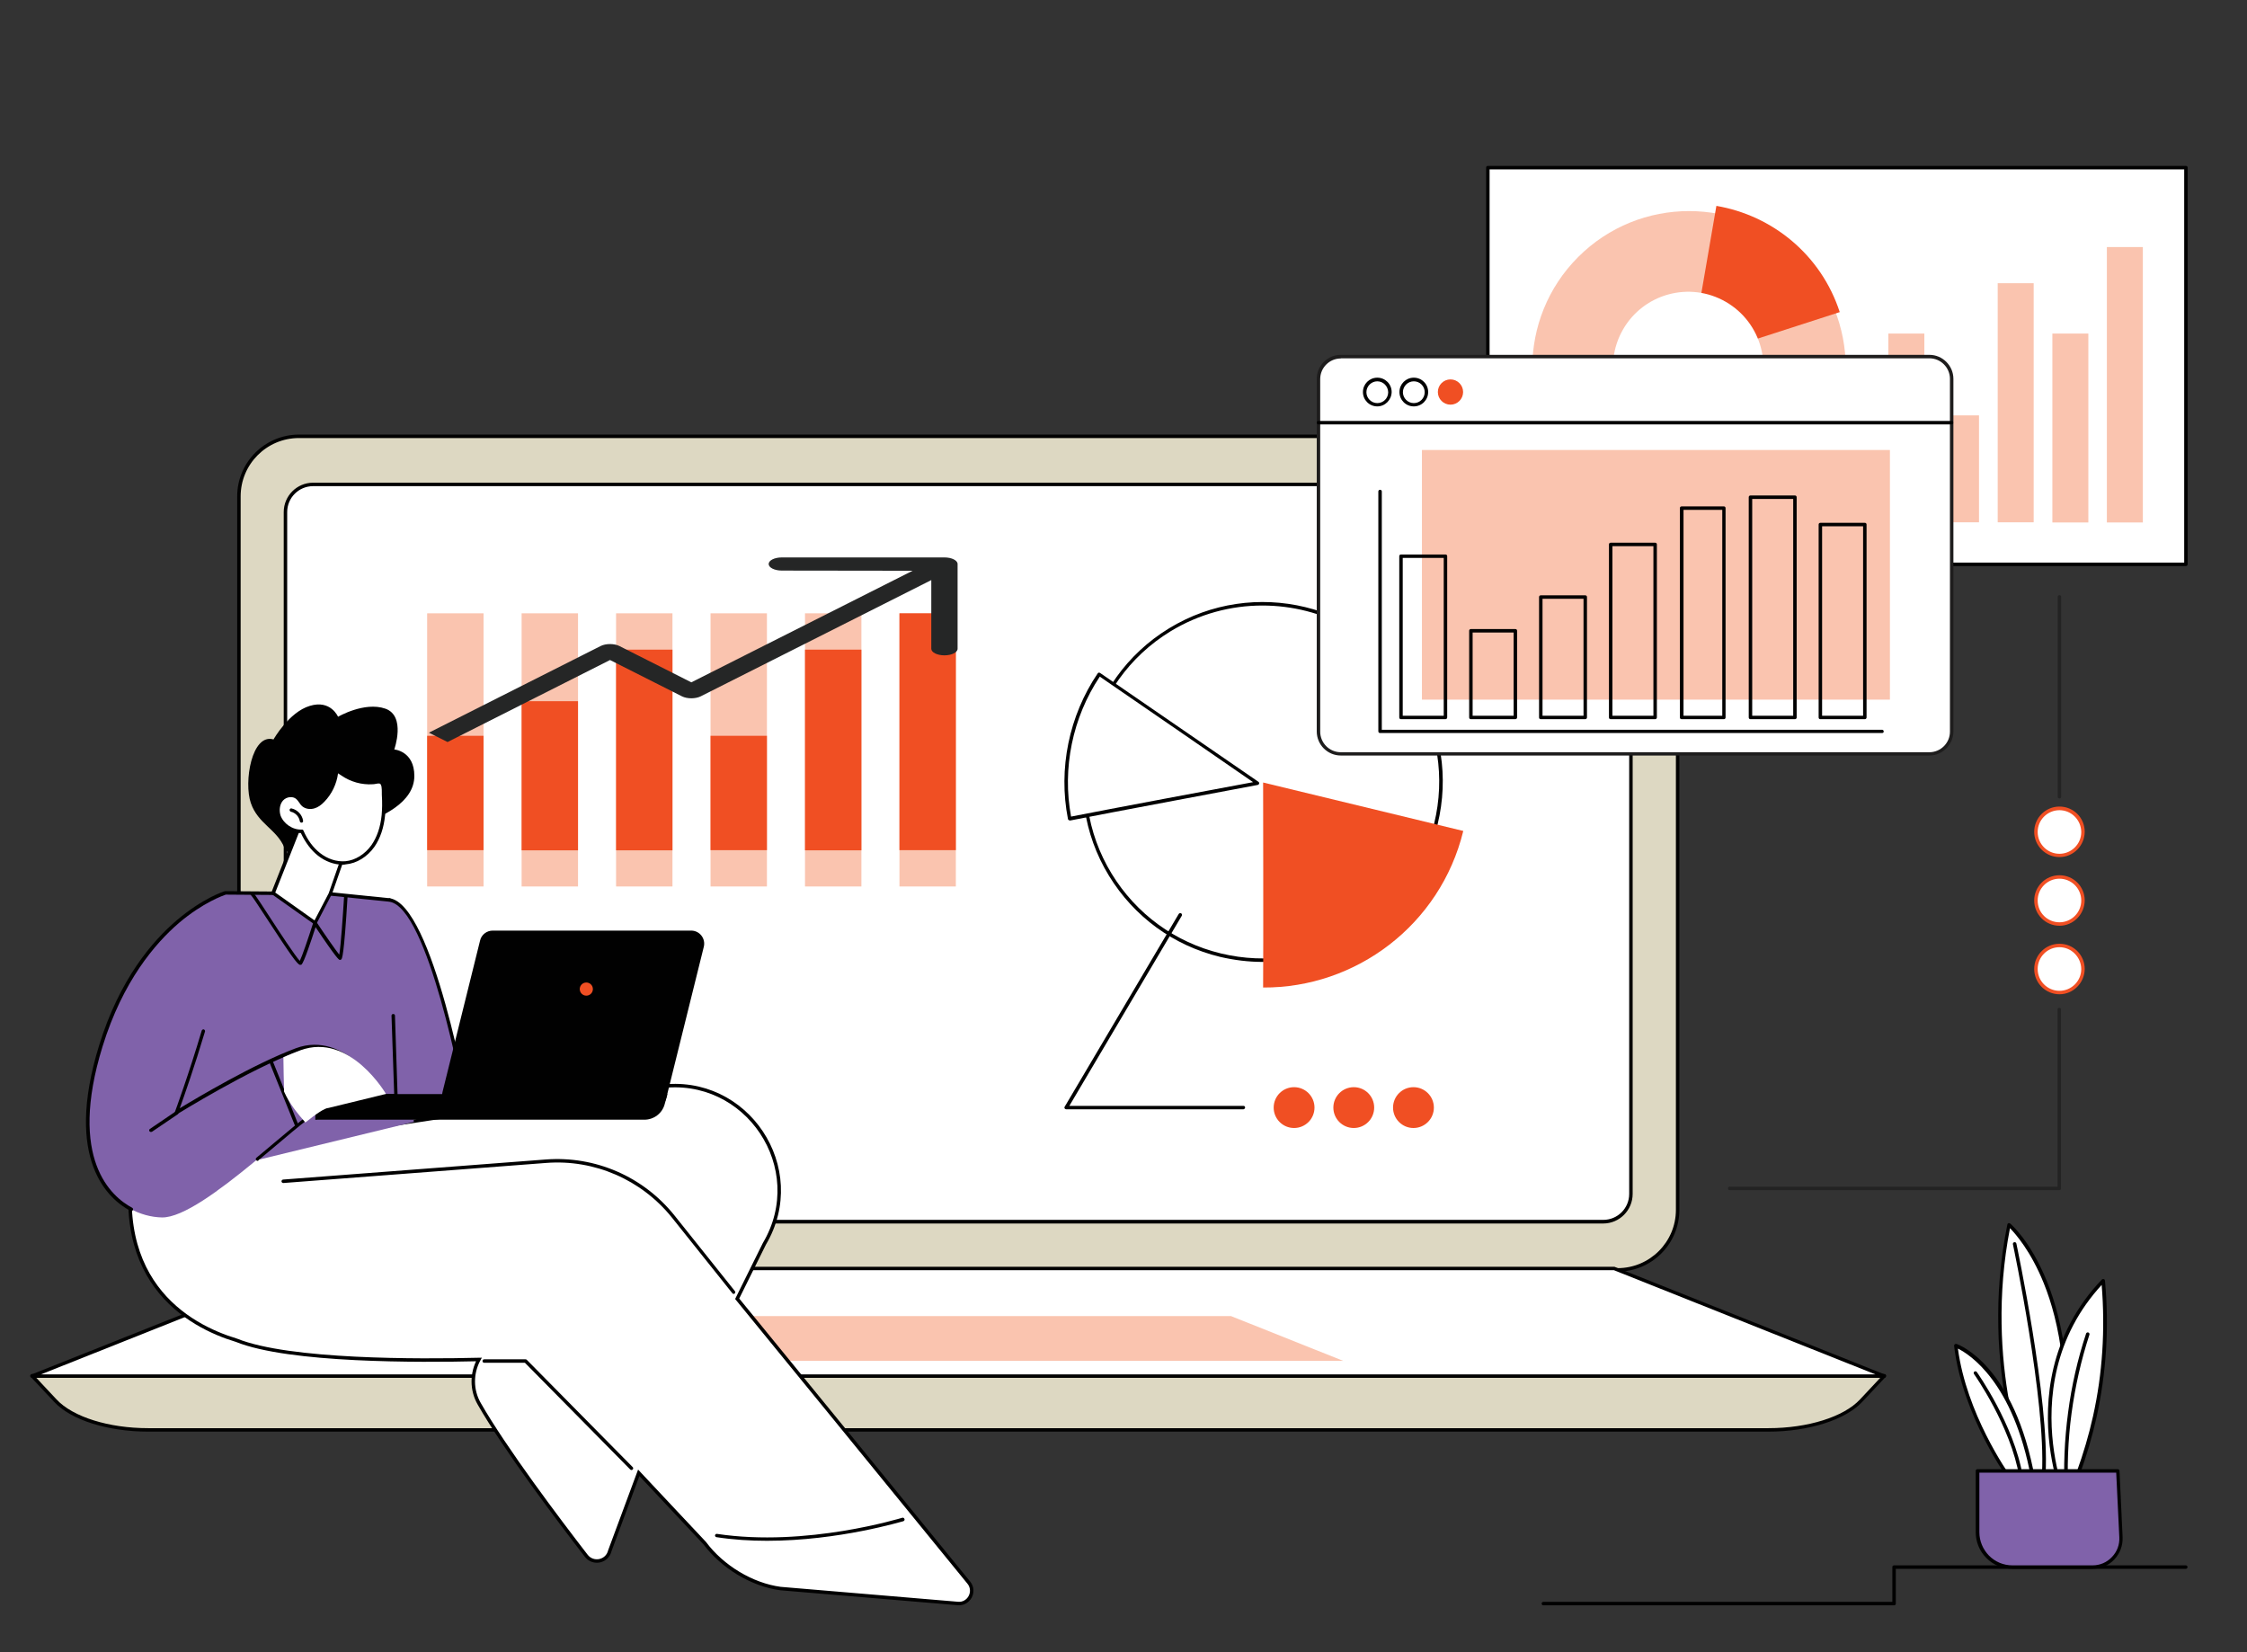 <?xml version="1.0" encoding="UTF-8"?>
<!-- Generator: Adobe Illustrator 24.3.0, SVG Export Plug-In . SVG Version: 6.00 Build 0)  -->
<svg xmlns="http://www.w3.org/2000/svg" xmlns:xlink="http://www.w3.org/1999/xlink" version="1.1" id="Layer_1" x="0px" y="0px" viewBox="0 0 1298.8 955" style="enable-background:new 0 0 1298.8 955;" xml:space="preserve">
<rect x="0" y="0" width="1298.8" height="955" fill="#333333" stroke="none"/>
<style type="text/css">
	.st0{fill:#232323;}
	.st1{fill:#FFFFFF;}
	.st2{fill:#F04F23;}
	.st3{fill:#010101;}
	.st4{fill:#8062AA;}
	.st5{fill:#DDD8C2;}
	.st6{fill:#FAC4AF;}
	.st7{fill:#1E1D1D;}
	.st8{fill:#FFFFFF;stroke:#000000;stroke-width:2;stroke-miterlimit:10;}
	.st9{fill-rule:evenodd;clip-rule:evenodd;fill:#252626;}
</style>
<g id="Collecting_business_data">
	<g>
		<path class="st0" d="M1190.4,687.9H999.8c-0.6,0-1-0.4-1-1c0-0.6,0.4-1,1-1h189.5V583.5c0-0.6,0.4-1,1-1s1,0.4,1,1v103.4    C1191.4,687.4,1190.9,687.9,1190.4,687.9z"></path>
		<g>
			<g>
				
					<ellipse transform="matrix(1 -2.128106e-03 2.128106e-03 1 -1.021 2.534)" class="st1" cx="1190.4" cy="480.9" rx="13.6" ry="13.6"></ellipse>
				<path class="st2" d="M1190.4,495.4c-8,0-14.6-6.5-14.6-14.6c0-8,6.5-14.6,14.6-14.6s14.6,6.5,14.6,14.6      C1204.9,488.9,1198.4,495.4,1190.4,495.4z M1190.4,468.3c-6.9,0-12.6,5.6-12.6,12.6c0,6.9,5.6,12.6,12.6,12.6      c6.9,0,12.6-5.6,12.6-12.6C1202.9,473.9,1197.3,468.3,1190.4,468.3z"></path>
			</g>
			<g>
				
					<ellipse transform="matrix(1 -2.128106e-03 2.128106e-03 1 -1.105 2.534)" class="st1" cx="1190.4" cy="520.5" rx="13.6" ry="13.6"></ellipse>
				<path class="st2" d="M1190.4,535.1c-8,0-14.6-6.5-14.6-14.6c0-8,6.5-14.6,14.6-14.6s14.6,6.5,14.6,14.6      C1204.9,528.5,1198.4,535.1,1190.4,535.1z M1190.4,507.9c-6.9,0-12.6,5.6-12.6,12.6s5.6,12.6,12.6,12.6      c6.9,0,12.6-5.6,12.6-12.6S1197.3,507.9,1190.4,507.9z"></path>
			</g>
			<g>
				
					<ellipse transform="matrix(1 -2.128106e-03 2.128106e-03 1 -1.189 2.534)" class="st1" cx="1190.4" cy="560.1" rx="13.6" ry="13.6"></ellipse>
				<path class="st2" d="M1190.4,574.7c-8,0-14.6-6.5-14.6-14.6c0-8,6.5-14.6,14.6-14.6s14.6,6.5,14.6,14.6      C1204.9,568.1,1198.4,574.7,1190.4,574.7z M1190.4,547.5c-6.9,0-12.6,5.6-12.6,12.6c0,6.9,5.6,12.6,12.6,12.6      c6.9,0,12.6-5.6,12.6-12.6C1202.9,553.2,1197.3,547.5,1190.4,547.5z"></path>
			</g>
		</g>
		<path class="st0" d="M1190.4,461.5c-0.6,0-1-0.4-1-1V345c0-0.6,0.4-1,1-1s1,0.4,1,1v115.6C1191.4,461.1,1190.9,461.5,1190.4,461.5    z"></path>
	</g>
	<g>
		<path class="st3" d="M1094.9,927.9H892.1c-0.6,0-1-0.4-1-1c0-0.6,0.4-1,1-1h201.7v-20.1c0-0.6,0.4-1,1-1h168.6c0.6,0,1,0.4,1,1    s-0.4,1-1,1h-167.6v20.1C1095.9,927.4,1095.4,927.9,1094.9,927.9z"></path>
		<g>
			<g>
				<g>
					<path class="st1" d="M1174,858.6c0,0-29.9-65.6-12.8-150.7c0,0,46.4,38.9,29.7,150.7H1174z"></path>
					<path class="st3" d="M1190.9,859.6H1174c-0.4,0-0.7-0.2-0.9-0.6c-0.3-0.7-29.9-66.9-12.8-151.3c0.1-0.3,0.3-0.6,0.6-0.7       c0.3-0.1,0.7,0,1,0.2c0.5,0.4,11.9,10.2,21.4,33.8c8.7,21.7,17.3,59.8,8.6,117.8C1191.8,859.2,1191.4,859.6,1190.9,859.6z        M1174.6,857.6h15.4c8.4-56.9,0-94.4-8.6-115.7c-7.5-18.7-16.4-28.7-19.6-32C1146.5,788.6,1171.8,850.9,1174.6,857.6z"></path>
				</g>
				<path class="st3" d="M1181.3,852.7C1181.3,852.7,1181.3,852.7,1181.3,852.7c-0.6,0-1-0.5-1-1.1c2.3-41.9-16.6-131.5-16.8-132.4      c-0.1-0.5,0.2-1.1,0.8-1.2c0.5-0.1,1.1,0.2,1.2,0.8c0.2,0.9,19.2,90.7,16.9,132.9C1182.3,852.3,1181.8,852.7,1181.3,852.7z"></path>
			</g>
			<g>
				<g>
					<path class="st1" d="M1215.6,740.4c-6.1,6.4-12.6,14.6-18.1,25c-19,36.1-12.1,72.8-8.8,86.3h12.4c3.6-9.8,7-20.8,9.7-32.9       C1217.6,788.3,1217.5,761.2,1215.6,740.4z"></path>
					<path class="st3" d="M1201.1,852.7h-12.4c-0.5,0-0.9-0.3-1-0.8c-4.4-17.9-9-53,8.9-87c4.8-9.1,10.9-17.6,18.3-25.3       c0.3-0.3,0.7-0.4,1.1-0.3c0.4,0.1,0.6,0.5,0.7,0.9c2.5,26.6,0.8,53.1-4.8,78.7c-2.5,11.2-5.7,22.3-9.7,33       C1201.9,852.5,1201.6,852.7,1201.1,852.7z M1189.5,850.7h10.9c3.8-10.5,7-21.3,9.4-32.1c5.5-24.7,7.1-50.2,5-75.9       c-6.5,7.1-12,14.8-16.4,23.2C1181.1,798.9,1185.3,832.9,1189.5,850.7z"></path>
				</g>
				<path class="st3" d="M1194.5,864.9c-0.5,0-1-0.4-1-0.9c-0.9-15.9-0.2-31.9,1.9-47.6c2-15.4,5.5-30.8,10.4-45.6      c0.2-0.5,0.7-0.8,1.3-0.6c0.5,0.2,0.8,0.7,0.6,1.3c-4.8,14.7-8.2,29.9-10.3,45.3c-2.1,15.6-2.7,31.5-1.8,47.3      C1195.6,864.4,1195.1,864.9,1194.5,864.9C1194.6,864.9,1194.5,864.9,1194.5,864.9z"></path>
			</g>
			<g>
				<g>
					<path class="st1" d="M1130.5,777.9c0,0,32.9,11.2,44.8,77.6h-12.9C1162.3,855.4,1135.3,819,1130.5,777.9z"></path>
					<path class="st3" d="M1175.2,856.4h-12.9c-0.3,0-0.6-0.2-0.8-0.4c-0.3-0.4-27.2-37.1-32-78.1c0-0.3,0.1-0.7,0.4-0.9       c0.3-0.2,0.6-0.3,1-0.2c1.4,0.5,33.5,12.2,45.4,78.3c0.1,0.3,0,0.6-0.2,0.8C1175.8,856.3,1175.5,856.4,1175.2,856.4z        M1162.8,854.4h11.2c-10.3-55.8-35.8-71.7-42.3-74.9C1136.7,816.9,1159.9,850.4,1162.8,854.4z"></path>
				</g>
				<path class="st3" d="M1168.2,854.6c-0.5,0-0.9-0.3-1-0.8c-4.9-29.5-26-59.3-26.2-59.6c-0.3-0.4-0.2-1.1,0.2-1.4      c0.4-0.3,1.1-0.2,1.4,0.2c0.2,0.3,21.6,30.4,26.6,60.4c0.1,0.5-0.3,1.1-0.8,1.1C1168.3,854.6,1168.2,854.6,1168.2,854.6z"></path>
			</g>
			<g>
				<path class="st4" d="M1143.1,850.2h81.1l1.8,38.3c0.4,9.4-7.1,17.3-16.5,17.3h-46.3c-11.1,0-20.2-9-20.1-20.2L1143.1,850.2z"></path>
				<path class="st3" d="M1209.5,906.8h-46.3c-5.7,0-11-2.2-15-6.2s-6.2-9.3-6.2-15l0-35.4c0-0.6,0.4-1,1-1h81.1c0.5,0,1,0.4,1,1      l1.8,38.3c0.2,4.8-1.5,9.4-4.8,12.9C1218.9,904.8,1214.4,906.8,1209.5,906.8z M1144.1,851.2l0,34.4c0,5.1,2,9.9,5.6,13.6      c3.6,3.6,8.4,5.6,13.5,5.6h46.3c4.3,0,8.3-1.7,11.2-4.8c3-3.1,4.5-7.1,4.3-11.4l-1.8-37.4H1144.1z"></path>
			</g>
		</g>
	</g>
	<g>
		<g>
			<g>
				<g>
					<path class="st5" d="M935,734H172.8c-19.2,0-34.7-15.5-34.7-34.7V286.9c0-19.2,15.5-34.7,34.7-34.7H935       c19.2,0,34.7,15.5,34.7,34.7v412.4C969.7,718.5,954.1,734,935,734z"></path>
					<path class="st3" d="M935,735H172.8c-19.7,0-35.7-16-35.7-35.7V286.9c0-19.7,16-35.7,35.7-35.7H935c19.7,0,35.7,16,35.7,35.7       v412.4C970.7,719,954.7,735,935,735z M172.8,253.2c-18.6,0-33.7,15.1-33.7,33.7v412.4c0,18.6,15.1,33.7,33.7,33.7H935       c18.6,0,33.7-15.1,33.7-33.7V286.9c0-18.6-15.1-33.7-33.7-33.7H172.8z"></path>
				</g>
				<g>
					<path class="st1" d="M926.7,706.2H181c-8.8,0-16-7.2-16-16V296c0-8.8,7.2-16,16-16h745.7c8.8,0,16,7.2,16,16v394.1       C942.7,699,935.6,706.2,926.7,706.2z"></path>
					<path class="st3" d="M926.7,707.2H181c-9.4,0-17-7.6-17-17V296c0-9.4,7.6-17,17-17h745.7c9.4,0,17,7.6,17,17v394.1       C943.7,699.5,936.1,707.2,926.7,707.2z M181,281c-8.3,0-15,6.7-15,15v394.1c0,8.3,6.7,15,15,15h745.7c8.3,0,15-6.7,15-15V296       c0-8.3-6.7-15-15-15H181z"></path>
				</g>
				<g>
					<path class="st5" d="M1022.2,826.5H85.6c-23,0-44-6.6-53.6-16.9l-13.5-14.4h1070.7l-13.5,14.4       C1066.1,819.9,1045.2,826.5,1022.2,826.5z"></path>
					<path class="st3" d="M1022.2,827.5H85.6c-23.2,0-44.6-6.7-54.3-17.2l-13.5-14.4c-0.3-0.3-0.3-0.7-0.2-1.1       c0.2-0.4,0.5-0.6,0.9-0.6h1070.7c0.4,0,0.8,0.2,0.9,0.6c0.2,0.4,0.1,0.8-0.2,1.1l-13.5,14.4       C1066.7,820.7,1045.4,827.5,1022.2,827.5z M20.8,796.2l11.9,12.7c9.4,10.1,30.2,16.6,52.9,16.6h936.6       c22.7,0,43.5-6.5,52.9-16.6l11.9-12.7H20.8z"></path>
				</g>
				<g>
					<polygon class="st1" points="1089.2,795.4 18.5,795.4 174.7,733.2 933.1,733.2      "></polygon>
					<path class="st3" d="M1089.2,796.4H18.5c-0.5,0-0.9-0.3-1-0.8c-0.1-0.5,0.2-0.9,0.6-1.1l156.1-62.2c0.1,0,0.2-0.1,0.4-0.1       h758.4c0.1,0,0.3,0,0.4,0.1l156.1,62.2c0.4,0.2,0.7,0.6,0.6,1.1C1090.1,796.1,1089.7,796.4,1089.2,796.4z M23.7,794.4H1084       l-151.1-60.2h-758L23.7,794.4z"></path>
				</g>
				<polygon class="st6" points="776.4,786.6 331.4,786.6 396.3,760.7 711.5,760.7     "></polygon>
			</g>
			<g>
				<g>
					<g>
						<g>
							
								<ellipse transform="matrix(0.854 -0.521 0.521 0.854 -128.581 446.376)" class="st1" cx="729.8" cy="451.9" rx="103.1" ry="103"></ellipse>
							<path class="st3" d="M729.9,556c-8.2,0-16.4-1-24.6-2.9c-27-6.5-49.8-23.2-64.3-46.9c-29.9-48.9-14.3-113.1,34.7-143         c49-29.9,113.1-14.4,143,34.5c14.5,23.7,18.8,51.6,12.3,78.6c-6.5,27-23.2,49.8-47,64.3C767.4,550.8,748.8,556,729.9,556z          M729.7,350c-18.1,0-36.5,4.8-53.1,14.9c-48,29.3-63.3,92.2-34,140.2c14.2,23.2,36.6,39.6,63.1,46         c26.5,6.4,53.9,2.1,77.2-12.1c23.3-14.2,39.6-36.6,46.1-63.1c6.4-26.5,2.1-53.9-12-77.1C797.7,367.3,764.1,350,729.7,350z"></path>
						</g>
						<path class="st2" d="M730.1,570.8c53.6,0.3,102.4-36.1,115.7-90.5l-115.7-28C730.1,452.3,730.3,551.1,730.1,570.8z"></path>
						<g>
							<path class="st1" d="M618.3,473.2c-5.8-29.4,0.8-59.4,17.1-83.5c22.4,15.4,91.5,62.9,91.5,62.9S636.4,469.6,618.3,473.2z"></path>
							<path class="st3" d="M618.3,474.2c-0.2,0-0.4-0.1-0.6-0.2c-0.2-0.1-0.4-0.4-0.4-0.6c-5.7-29,0.6-59.7,17.2-84.2         c0.1-0.2,0.4-0.4,0.6-0.4c0.3,0,0.5,0,0.8,0.2c22.2,15.2,90.8,62.4,91.5,62.9c0.3,0.2,0.5,0.6,0.4,1         c-0.1,0.4-0.4,0.7-0.8,0.8c-0.9,0.2-90.8,17-108.6,20.6C618.5,474.2,618.4,474.2,618.3,474.2z M635.7,391.1         c-15.8,23.7-21.8,53.1-16.6,80.9c18.1-3.6,91.1-17.3,105.2-19.9C713,444.3,656.5,405.3,635.7,391.1z"></path>
						</g>
					</g>
					<g>
						<g>
							<ellipse class="st2" cx="817" cy="640.2" rx="11.8" ry="11.8"></ellipse>
							<ellipse class="st2" cx="782.5" cy="640.2" rx="11.8" ry="11.8"></ellipse>
							<ellipse class="st2" cx="748" cy="640.2" rx="11.8" ry="11.8"></ellipse>
						</g>
						<path class="st3" d="M718.6,641.2H616.3c-0.4,0-0.7-0.2-0.9-0.5c-0.2-0.3-0.2-0.7,0-1l65.9-111.4c0.3-0.5,0.9-0.6,1.4-0.4        c0.5,0.3,0.6,0.9,0.4,1.4l-65,109.9h100.6c0.6,0,1,0.4,1,1C719.6,640.7,719.2,641.2,718.6,641.2z"></path>
					</g>
				</g>
				<g>
					<g>
						<rect x="246.9" y="354.5" class="st6" width="32.6" height="157.9"></rect>
						<rect x="301.5" y="354.5" class="st6" width="32.6" height="157.9"></rect>
						<rect x="356.1" y="354.5" class="st6" width="32.6" height="157.9"></rect>
						<rect x="410.7" y="354.5" class="st6" width="32.6" height="157.9"></rect>
						<rect x="465.3" y="354.5" class="st6" width="32.6" height="157.9"></rect>
						<rect x="519.9" y="354.5" class="st6" width="32.6" height="157.9"></rect>
					</g>
					<g>
						<rect x="246.9" y="425.3" class="st2" width="32.6" height="66.1"></rect>
						<rect x="301.5" y="405.3" class="st2" width="32.6" height="86.2"></rect>
						<rect x="356.1" y="375.5" class="st2" width="32.6" height="116"></rect>
						<rect x="410.7" y="425.3" class="st2" width="32.6" height="66.1"></rect>
						<rect x="465.3" y="375.5" class="st2" width="32.6" height="116"></rect>
						<rect x="519.9" y="354.5" class="st2" width="32.6" height="136.9"></rect>
					</g>
				</g>
			</g>
		</g>
		<g>
			<g>
				
					<rect x="947.1" y="9.8" transform="matrix(-1.836970e-16 1 -1 -1.836970e-16 1273.271 -850.235)" class="st1" width="229.3" height="403.5"></rect>
				<path class="st3" d="M1263.5,327.2H860c-0.6,0-1-0.4-1-1V96.9c0-0.6,0.4-1,1-1h403.5c0.6,0,1,0.4,1,1v229.3      C1264.5,326.7,1264,327.2,1263.5,327.2z M861,325.2h401.5V97.9H861V325.2z"></path>
			</g>
			<g>
				
					<ellipse transform="matrix(0.707 -0.707 0.707 0.707 135.73 752.667)" class="st6" cx="976.4" cy="212.5" rx="90.6" ry="90.6"></ellipse>
				<path class="st2" d="M992.1,119c32.3,5.5,60.5,28.2,71.3,61.4l-86.7,28L992.1,119z"></path>
				
					<ellipse transform="matrix(0.499 -0.866 0.866 0.499 305.084 951.954)" class="st1" cx="976.4" cy="211.9" rx="43.5" ry="43.5"></ellipse>
			</g>
			<g>
				<rect x="1091.5" y="192.8" class="st6" width="20.8" height="109.2"></rect>
				<rect x="1123.1" y="240.1" class="st6" width="20.8" height="61.8"></rect>
				<rect x="1154.7" y="163.7" class="st6" width="20.8" height="138.2"></rect>
				<rect x="1186.3" y="192.8" class="st6" width="20.8" height="109.2"></rect>
				<rect x="1217.8" y="142.8" class="st6" width="20.8" height="159.2"></rect>
			</g>
		</g>
		<g>
			<g>
				<path class="st1" d="M1115.2,206.2H775c-7.1,0-12.9,5.8-12.9,12.9v25.2v17.6v161c0,7.1,5.8,12.9,12.9,12.9h340.2      c7.1,0,12.9-5.8,12.9-12.9v-161v-17.6V219C1128,211.9,1122.3,206.2,1115.2,206.2z"></path>
				<path class="st7" d="M1115.2,436.7H775c-7.6,0-13.9-6.2-13.9-13.9V219c0-7.6,6.2-13.9,13.9-13.9h340.2c7.6,0,13.9,6.2,13.9,13.9      v203.8C1129,430.5,1122.8,436.7,1115.2,436.7z M775,207.2c-6.5,0-11.9,5.3-11.9,11.9v203.8c0,6.5,5.3,11.9,11.9,11.9h340.2      c6.5,0,11.9-5.3,11.9-11.9V219c0-6.5-5.3-11.9-11.9-11.9H775z"></path>
			</g>
			<path class="st3" d="M1128,245.3H762.1c-0.6,0-1-0.4-1-1c0-0.6,0.4-1,1-1H1128c0.6,0,1,0.4,1,1     C1129,244.8,1128.6,245.3,1128,245.3z"></path>
			<g>
				<g>
					<path class="st3" d="M796.1,234.9c-4.6,0-8.3-3.7-8.3-8.3c0-4.6,3.7-8.3,8.3-8.3c4.6,0,8.3,3.7,8.3,8.3       C804.3,231.2,800.6,234.9,796.1,234.9z M796.1,220.4c-3.4,0-6.3,2.8-6.3,6.3c0,3.4,2.8,6.3,6.3,6.3s6.3-2.8,6.3-6.3       C802.3,223.2,799.5,220.4,796.1,220.4z"></path>
					<path class="st3" d="M817.2,234.9c-4.6,0-8.3-3.7-8.3-8.3c0-4.6,3.7-8.3,8.3-8.3c4.6,0,8.3,3.7,8.3,8.3       C825.5,231.2,821.8,234.9,817.2,234.9z M817.2,220.4c-3.4,0-6.3,2.8-6.3,6.3c0,3.4,2.8,6.3,6.3,6.3s6.3-2.8,6.3-6.3       C823.5,223.2,820.7,220.4,817.2,220.4z"></path>
					<circle class="st2" cx="838.4" cy="226.6" r="7.3"></circle>
				</g>
			</g>
			<g>
				<g>
					<rect x="821.9" y="260.1" class="st6" width="270.5" height="144.3"></rect>
				</g>
				<g>
					<path class="st3" d="M1087.9,423.7H797.7c-0.6,0-1-0.4-1-1V284.1c0-0.6,0.4-1,1-1c0.6,0,1,0.4,1,1v137.7h289.1c0.6,0,1,0.4,1,1       C1088.9,423.3,1088.4,423.7,1087.9,423.7z"></path>
					<path class="st3" d="M835.5,415.7h-25.7c-0.6,0-1-0.4-1-1v-93.2c0-0.6,0.4-1,1-1h25.7c0.6,0,1,0.4,1,1v93.2       C836.5,415.3,836,415.7,835.5,415.7z M810.8,413.7h23.7v-91.2h-23.7V413.7z"></path>
					<path class="st3" d="M875.9,415.7h-25.7c-0.6,0-1-0.4-1-1v-50.1c0-0.6,0.4-1,1-1h25.7c0.6,0,1,0.4,1,1v50.1       C876.9,415.3,876.4,415.7,875.9,415.7z M851.2,413.7h23.7v-48.1h-23.7V413.7z"></path>
					<path class="st3" d="M916.3,415.7h-25.7c-0.6,0-1-0.4-1-1v-69.6c0-0.6,0.4-1,1-1h25.7c0.6,0,1,0.4,1,1v69.6       C917.3,415.3,916.8,415.7,916.3,415.7z M891.6,413.7h23.7v-67.6h-23.7V413.7z"></path>
					<path class="st3" d="M956.7,415.7H931c-0.6,0-1-0.4-1-1v-100c0-0.6,0.4-1,1-1h25.7c0.6,0,1,0.4,1,1v100       C957.7,415.3,957.2,415.7,956.7,415.7z M932,413.7h23.7v-98H932V413.7z"></path>
					<path class="st3" d="M996.4,415.7h-24.4c-0.6,0-1-0.4-1-1v-121c0-0.6,0.4-1,1-1h24.4c0.6,0,1,0.4,1,1v121       C997.4,415.3,997,415.7,996.4,415.7z M973.1,413.7h22.4v-119h-22.4V413.7z"></path>
					<path class="st3" d="M1037.5,415.7h-25.7c-0.6,0-1-0.4-1-1V287.4c0-0.6,0.4-1,1-1h25.7c0.6,0,1,0.4,1,1v127.4       C1038.5,415.3,1038,415.7,1037.5,415.7z M1012.8,413.7h23.7V288.4h-23.7V413.7z"></path>
					<path class="st3" d="M1077.9,415.7h-25.7c-0.6,0-1-0.4-1-1V303.2c0-0.6,0.4-1,1-1h25.7c0.6,0,1,0.4,1,1v111.5       C1078.9,415.3,1078.4,415.7,1077.9,415.7z M1053.2,413.7h23.7V304.2h-23.7V413.7z"></path>
				</g>
			</g>
		</g>
	</g>
	<g>
		<g>
			<g>
				<path class="st3" d="M332.3,786.3C332.3,786.3,332.3,786.3,332.3,786.3l-32.5-0.1c-0.6,0-1-0.5-1-1c0-0.6,0.4-1,1-1c0,0,0,0,0,0      l32.5,0.1c0.6,0,1,0.5,1,1C333.3,785.8,332.8,786.3,332.3,786.3z"></path>
				<path class="st8" d="M560,914.8C525.2,872,426.1,750.7,426.1,750.7l15.7-31.7c25.9-43.7-10.2-97.9-60.5-90.9L262,644.6      l-53.1,8.1l-128.8,3.7c-21,83.5,29.4,110.1,56.6,118.3c30.6,12.3,105.6,11.9,140.1,11.1c-4.3,7.9-4.4,17.6,0.2,25.6      c14.7,25.8,45.9,67.2,61.9,87.9c4,5.1,12.1,3.4,13.6-3l16.7-45l38.1,40.6c10.3,13.8,27.4,24.1,43.8,26.3l102.2,8.6      C559.9,927.7,564.2,920,560,914.8z"></path>
			</g>
			<path class="st3" d="M365,849.7c-0.3,0-0.5-0.1-0.7-0.3l-60.9-61.7l-23.5,0c-0.6,0-1-0.4-1-1c0-0.6,0.4-1,1-1c0,0,0,0,0,0l23.9,0     c0.3,0,0.5,0.1,0.7,0.3l61.2,62c0.4,0.4,0.4,1,0,1.4C365.5,849.6,365.2,849.7,365,849.7z"></path>
			<path class="st3" d="M443.3,890.6c-9.6,0-19.5-0.6-29.2-2.1c-0.5-0.1-0.9-0.6-0.8-1.1c0.1-0.5,0.6-0.9,1.1-0.8     c51.9,7.8,106.5-9.2,107.1-9.3c0.5-0.2,1.1,0.1,1.3,0.7c0.2,0.5-0.1,1.1-0.7,1.3C521.6,879.3,485.1,890.6,443.3,890.6z"></path>
			<path class="st3" d="M424.1,747.9c-0.3,0-0.6-0.1-0.8-0.4l-34.9-43.7c-17.6-21.9-44.8-33.8-72.8-31.6l-151.8,11.6     c-0.6,0-1-0.4-1.1-0.9c0-0.6,0.4-1,0.9-1.1l151.8-11.6c28.7-2.2,56.5,9.9,74.5,32.4l34.9,43.7c0.3,0.4,0.3,1.1-0.2,1.4     C424.5,747.8,424.3,747.9,424.1,747.9z"></path>
		</g>
		<g>
			<g>
				<g>
					<path class="st4" d="M92.4,684.2l38-168.2c0,0,70.1-1.4,94.8,4.1c0,0,12.7,103.8,14,128.4L92.4,684.2z"></path>
					<path class="st4" d="M270.7,642.9c0,0-20.9-119.4-45.5-122.7l4,122.7H270.7z"></path>
					<path class="st3" d="M270.7,643.9h-41.5c-0.5,0-1-0.4-1-1l-1.9-55.8c0-0.6,0.4-1,1-1c0.6,0,1,0.4,1,1l1.8,54.8h39.3       c-2.2-12.4-22-117.6-44.4-120.7c-0.5-0.1-0.9-0.6-0.9-1.1c0.1-0.5,0.6-0.9,1.1-0.9c25.1,3.5,45.5,118.6,46.3,123.5       c0.1,0.3,0,0.6-0.2,0.8C271.3,643.7,271,643.9,270.7,643.9z"></path>
				</g>
				<g>
					<path class="st3" d="M372.4,647.2H182.3v-5.7c0-5,4.1-9.1,9.1-9.1h194.4l-1.6,5.8C382.8,643.5,378,647.2,372.4,647.2z"></path>
					<path class="st3" d="M377.9,640.5H263.1c-4.9,0-8.5-4.6-7.3-9.4l21.7-87.5c0.8-3.4,3.9-5.7,7.3-5.7h114.7       c4.9,0,8.5,4.6,7.3,9.4l-21.7,87.5C384.3,638.1,381.3,640.5,377.9,640.5z"></path>
					<circle class="st2" cx="338.9" cy="571.7" r="3.8"></circle>
				</g>
				<path class="st3" d="M225.2,521.2c0,0-0.1,0-0.1,0l-34.3-3.5c-0.5-0.1-0.9-0.5-0.9-1.1c0.1-0.5,0.5-0.9,1.1-0.9l34.3,3.5      c0.5,0.1,0.9,0.5,0.9,1.1C226.1,520.8,225.7,521.2,225.2,521.2z"></path>
				<path class="st3" d="M173.6,557.7c-0.1,0-0.1,0-0.2,0c-1.5-0.2-5.3-5.5-19.2-26.8c-4-6.1-8.1-12.4-8.9-13.2      c-0.3-0.2-0.5-0.5-0.5-0.8c0-0.6,0.4-1,1-1c0.8,0,0.9,0,10,14c5.6,8.6,14.8,22.7,17.5,25.5c1.3-2.6,4.8-12.8,7.8-22.2      c0.1-0.4,0.4-0.6,0.8-0.7c0.4-0.1,0.8,0.1,1,0.4c5.1,7.7,10.9,16,13.2,18.9c0.9-5.1,2.1-22.6,2.8-33.8c0-0.6,0.5-1,1.1-0.9      c0.6,0,1,0.5,0.9,1.1c-2.1,35.2-3.2,36-3.7,36.4c-0.2,0.2-0.6,0.3-0.9,0.2c-0.4-0.1-1.5-0.4-13.9-18.9      c-2.4,7.4-6.7,20.6-8.2,21.7C174.1,557.6,173.9,557.7,173.6,557.7z M145.9,517.8L145.9,517.8L145.9,517.8z"></path>
			</g>
			<g>
				<path class="st4" d="M221,632.3c0,0-20.9-35.9-49.5-25.2c-28.6,10.6-69.4,36.1-69.4,36.1S139.7,541,130.4,516      c0,0-49.3,14.8-72.1,88.5c-22.8,73.7,11.2,98.7,35.3,99.2c24.1,0.4,84.6-63.2,94.2-63.2L221,632.3z"></path>
				<path class="st3" d="M75.9,700c-0.2,0-0.3,0-0.5-0.1c-12.3-6.5-38.7-28.9-18.1-95.7c11.8-38.3,31-60.5,44.9-72.3      c15.2-12.9,27.3-16.7,27.9-16.8c0.1,0,0.2,0,0.3,0l27.4,0.2c0.6,0,1,0.5,1,1c0,0.6-0.5,1-1,1l-27.3-0.2      c-1.4,0.5-13.1,4.5-27.1,16.4C89.8,545.2,71,567,59.3,604.8c-20.2,65.3,5.2,87,17.1,93.3c0.5,0.3,0.7,0.9,0.4,1.4      C76.6,699.8,76.3,700,75.9,700z"></path>
				<path class="st3" d="M182.3,647.2v-5.7c0-5,4.1-9.1,9.1-9.1h37.8L182.3,647.2z"></path>
				<path class="st3" d="M87.2,654.3c-0.3,0-0.6-0.2-0.8-0.4c-0.3-0.5-0.2-1.1,0.3-1.4l14.9-10.1c0.5-0.3,1.1-0.2,1.4,0.3      c0.3,0.5,0.2,1.1-0.3,1.4l-14.9,10.1C87.6,654.2,87.4,654.3,87.2,654.3z"></path>
				<path class="st3" d="M205.7,634.2c-0.4,0-0.8-0.3-1-0.7c-1.9-6.4-6.7-11.9-12.7-14.8c-0.5-0.2-0.7-0.8-0.5-1.3      c0.2-0.5,0.8-0.7,1.3-0.5c6.6,3.1,11.7,9.1,13.8,16c0.2,0.5-0.1,1.1-0.7,1.2C205.9,634.2,205.8,634.2,205.7,634.2z"></path>
				<path class="st3" d="M148.9,671c-0.3,0-0.6-0.1-0.8-0.4c-0.4-0.4-0.3-1.1,0.1-1.4c3.6-2.9,7-5.9,10.4-8.7      c15.9-13.4,25.2-21,29.1-21.1l31.7-7.8c-3.9-6-23-32.8-47.6-23.7c-28.2,10.5-68.8,35.8-69.2,36c-0.4,0.2-0.8,0.2-1.2-0.1      c-0.3-0.3-0.5-0.7-0.3-1.1c0.1-0.2,8-21.7,15.5-47c0.2-0.5,0.7-0.8,1.2-0.7c0.5,0.2,0.8,0.7,0.7,1.2      c-6,20.1-12.2,37.8-14.6,44.4c9.2-5.6,42.7-25.6,67.1-34.7c29-10.8,50.5,25.3,50.7,25.7c0.2,0.3,0.2,0.6,0.1,0.9      c-0.1,0.3-0.4,0.5-0.7,0.6l-33.2,8.1c-0.1,0-0.2,0-0.2,0c0,0,0,0,0,0c-3.3,0-15.3,10-27.9,20.7c-3.3,2.8-6.8,5.7-10.4,8.7      C149.3,671,149.1,671,148.9,671z"></path>
				<path class="st3" d="M195.3,636.3c-0.4,0-0.8-0.3-0.9-0.7c-1.8-5.2-5.9-9.7-11-11.9c-0.5-0.2-0.7-0.8-0.5-1.3      c0.2-0.5,0.8-0.7,1.3-0.5c5.6,2.5,10.1,7.3,12.1,13.1c0.2,0.5-0.1,1.1-0.6,1.3C195.5,636.3,195.4,636.3,195.3,636.3z"></path>
				<path class="st3" d="M171.5,651.5c-0.4,0-0.8-0.2-0.9-0.6l-14.7-36.5c-0.2-0.5,0-1.1,0.6-1.3c0.5-0.2,1.1,0,1.3,0.6l14.7,36.5      c0.2,0.5,0,1.1-0.6,1.3C171.7,651.5,171.6,651.5,171.5,651.5z"></path>
			</g>
		</g>
		<g>
			<path class="st3" d="M174.4,492.6c0,0-7.5,3.4-10-2.6c-4.5-10.8-15.2-13.7-19.4-25.8c-4.2-12.1,0.5-40.5,13.1-36.8     c0,0,8.9-15.8,21-19.4c12.1-3.7,16.3,6.3,16.3,6.3s15.2-8.9,27.3-4.7c12.1,4.2,5.2,23.6,5.2,23.6s11.6,0.9,11.6,15.3     c0,15.5-19,23.8-31.1,28C196.4,480.7,174.4,492.6,174.4,492.6z"></path>
			<g>
				<g>
					<g>
						<polygon class="st1" points="174.3,474.5 157.9,516.3 182.2,533.4 190.9,516.7 200.9,488       "></polygon>
						<path class="st3" d="M182.2,534.4c-0.2,0-0.4-0.1-0.6-0.2l-24.3-17.2c-0.4-0.3-0.5-0.8-0.4-1.2l16.5-41.8        c0.1-0.3,0.3-0.5,0.6-0.6c0.3-0.1,0.6-0.1,0.8,0l26.6,13.5c0.4,0.2,0.7,0.7,0.5,1.2l-10,28.6c0,0,0,0.1-0.1,0.1l-8.7,16.8        c-0.1,0.3-0.4,0.4-0.7,0.5C182.3,534.4,182.3,534.4,182.2,534.4z M159.1,515.9l22.7,16.1l8.2-15.7l9.7-27.8l-24.8-12.6        L159.1,515.9z"></path>
					</g>
				</g>
				<g>
					<g>
						<g>
							<path class="st1" d="M221.5,471.1c-0.6,6.3-2.4,12.7-6.1,17.9c-3.7,5.2-9.4,9.1-15.8,9.7c-5.5,0.5-11.1-1.6-15.4-5         c-4.3-3.4-7.5-8.2-9.8-13.2c-5.8,0.4-11.5-3.6-13.2-9.1c-1-3.2-0.6-6.9,1.7-9.4c2.2-2.5,6.5-3.1,9-0.9         c1.4,1.3,2.2,3.2,3.6,4.4c1.7,1.3,4,1.5,6,0.8c2-0.7,3.7-2,5.2-3.6c4.7-4.8,7.5-11.3,7.8-18c0,0.6,2.9,2.4,3.4,2.8         c1.3,0.9,2.6,1.6,4,2.3c2.8,1.3,5.7,2.1,8.8,2.4c1.5,0.2,3.1,0.2,4.6,0.1c1.2-0.1,3-0.7,4.2-0.4c2.5,0.7,1.9,5.4,2,7.3         C221.9,463.1,221.9,467.1,221.5,471.1z"></path>
							<path class="st3" d="M198.1,499.8c-5,0-10.1-1.9-14.4-5.3c-3.9-3.1-7.2-7.5-9.8-13c-6,0.1-11.8-4.1-13.6-9.9         c-1.2-3.8-0.5-7.8,1.9-10.4c2.7-3,7.6-3.5,10.4-1c0.8,0.7,1.4,1.5,1.9,2.3c0.5,0.8,1,1.5,1.7,2c1.3,1,3.2,1.3,5.1,0.7         c1.6-0.5,3.1-1.6,4.8-3.3c4.5-4.6,7.2-10.9,7.5-17.3c0-0.6,0.5-1,1-1c0.5,0,0.8,0.3,0.9,0.8c0.2,0.2,0.8,0.8,2.6,1.9         c0.2,0.1,0.3,0.2,0.4,0.2c1.2,0.8,2.5,1.6,3.9,2.2c2.7,1.2,5.5,2,8.5,2.3c1.5,0.2,3,0.2,4.5,0.1c0.4,0,0.8-0.1,1.3-0.2         c1-0.2,2.2-0.4,3.2-0.2c2.8,0.8,2.8,4.6,2.8,7.1c0,0.4,0,0.8,0,1.2c0.3,4.8,0.2,8.6-0.1,12.1c-0.7,7.3-2.8,13.5-6.2,18.4         c-4.1,5.8-10.3,9.6-16.5,10.1C199.2,499.8,198.6,499.8,198.1,499.8z M174.5,479.5c0.4,0,0.8,0.2,0.9,0.6         c2.4,5.5,5.6,9.8,9.5,12.9c4.4,3.5,9.7,5.2,14.7,4.8c5.7-0.5,11.3-4,15.1-9.3c3.2-4.6,5.2-10.4,5.9-17.4         c0.3-3.4,0.4-7.1,0.1-11.8c0-0.3,0-0.8,0-1.3c0-1.8,0-4.8-1.3-5.1c-0.5-0.1-1.5,0-2.3,0.2c-0.5,0.1-1.1,0.2-1.6,0.2         c-1.6,0.1-3.2,0.1-4.8-0.1c-3.2-0.3-6.2-1.2-9.1-2.5c-1.5-0.7-2.9-1.5-4.2-2.4l-0.3-0.2c-0.7-0.4-1.2-0.8-1.7-1.1         c-0.8,6.1-3.6,12-7.9,16.4c-1.9,2-3.7,3.2-5.6,3.8c-2.5,0.8-5.2,0.4-7-1c-0.9-0.7-1.5-1.6-2.1-2.5c-0.5-0.7-1-1.4-1.6-1.9         c-2-1.7-5.6-1.3-7.6,0.9c-1.8,2-2.4,5.3-1.5,8.5C163.8,476.1,169.2,479.8,174.5,479.5C174.5,479.5,174.5,479.5,174.5,479.5z          M221.5,471.1L221.5,471.1L221.5,471.1z M195.6,444.7C195.6,444.7,195.6,444.7,195.6,444.7         C195.6,444.7,195.6,444.7,195.6,444.7z"></path>
						</g>
						<path class="st3" d="M174.3,475.5c-0.5,0-0.9-0.3-1-0.8c-0.4-2.6-2.5-4.9-5.1-5.5c-0.5-0.1-0.9-0.7-0.8-1.2        c0.1-0.5,0.7-0.9,1.2-0.7c3.4,0.8,6.1,3.7,6.6,7.1c0.1,0.5-0.3,1.1-0.8,1.1C174.4,475.5,174.4,475.5,174.3,475.5z"></path>
					</g>
				</g>
			</g>
		</g>
	</g>
</g>
<path class="st1" d="M123.9,690.2c1.4-1.2,2.8-2.6,4-4C126.7,687.5,125.3,688.9,123.9,690.2z"></path>
<path class="st1" d="M173.6,607.1c-3.1,1.2-6.4,2.5-9.8,4c0.1,6.6,0.2,13.3,0.4,19.9c0,0.1,0.1,0.1,0.1,0.2  c3,6.7,7.5,12.2,12.2,17.6c6.4-5.1,11.3-8.4,13.4-8.4l33.2-8.1C223.1,632.3,202.2,596.5,173.6,607.1z"></path>
<path class="st9" d="M451.9,329.8c-4.2,0-7.6-1.7-7.6-3.8c0-2.1,3.4-3.8,7.6-3.8h94c4.2,0,7.6,1.7,7.6,3.8v49c0,2.1-3.4,3.8-7.6,3.8  s-7.6-1.7-7.6-3.8v-39.7L405,402.5c-3,1.5-7.8,1.5-10.8,0l-41.6-21l-93.9,47.4l-10.8-5.4l99.3-50.1c3-1.5,7.8-1.5,10.8,0l41.6,21  l127.9-64.5L451.9,329.8z"></path>
</svg>
